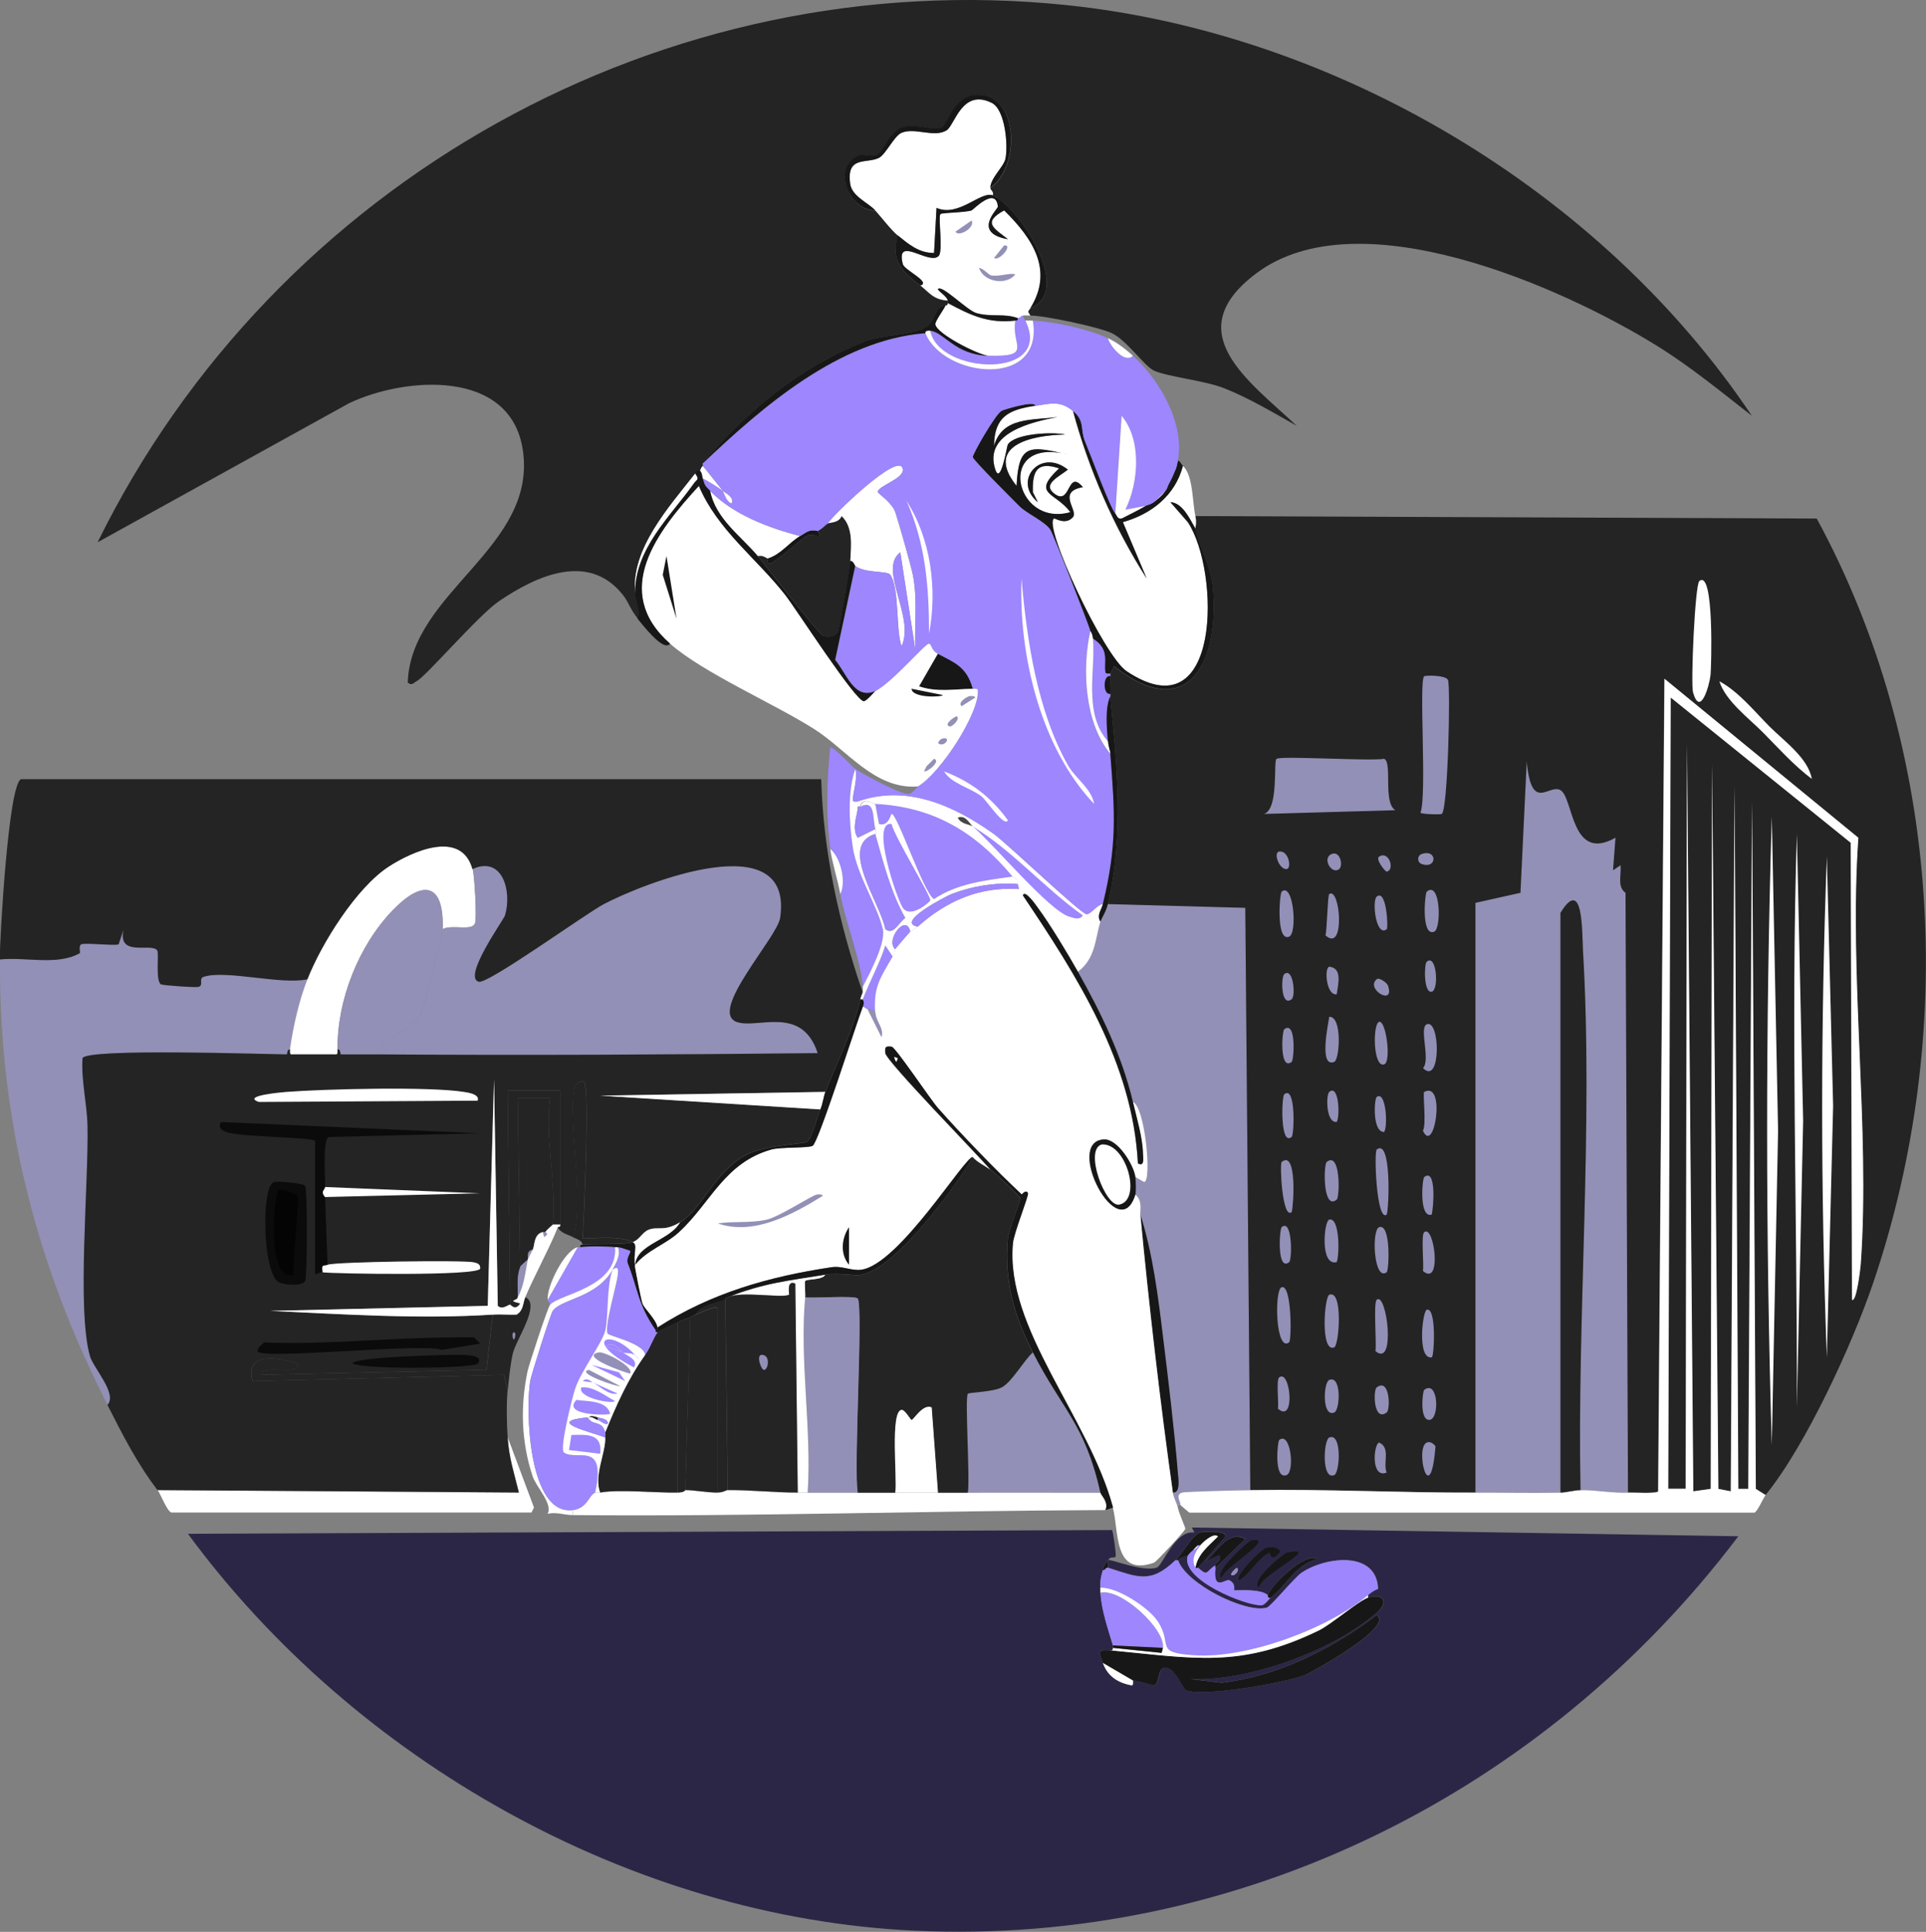 <?xml version="1.0" encoding="utf-8"?>
<svg xmlns="http://www.w3.org/2000/svg" fill="none" height="100%" overflow="visible" preserveAspectRatio="none" style="display: block;" viewBox="0 0 319 320" width="100%">
<rect x="0" y="0" width="319" height="320" fill="#808080" stroke="none"/>
<g clip-path="url(#clip0_0_280)" id="Layer_1">
<g id="Generative Object">
<path d="M170.663 52.288C170.165 51.456 170.195 51.789 170.663 51.048C177.984 48.237 168.595 34.042 164.444 32.379C164.655 31.714 164.036 31.533 164.036 31.14C169.048 27.829 168.927 14.89 161.349 15.797C157.923 16.205 156.926 20.831 155.96 21.193C154.39 21.783 151.719 20.332 149.334 21.193C147.16 21.979 146.284 25.305 145.198 25.758C144.624 26 142.858 25.517 142.299 25.758C137.695 27.724 140.579 34.949 144.986 34.889C146.013 36.007 147.658 38.184 148.715 39.031C147.417 43.188 149.56 45.108 152.443 47.33C153.862 48.418 154.572 49.703 157.002 49.824C157.032 49.93 157.002 50.126 157.002 50.232C156.957 50.791 156.594 50.625 156.594 50.64C154.587 50.837 155.13 53.285 153.077 54.374C151.024 55.462 145.892 55.523 143.552 56.445C132.442 60.813 124.05 67.782 116.427 76.776C116.351 76.852 116.487 77.109 116.427 77.185C115.944 77.759 116.049 77.986 116.019 78.016C115.763 78.333 116.155 77.185 115.189 78.424C110.902 83.927 104.487 90.956 105.241 98.332C105.392 99.738 106.268 101.174 105.649 102.474C104.321 100.872 104.215 99.859 103.158 98.529C97.513 91.424 88.939 95.309 82.659 99.572C79.248 101.885 70.478 112.134 68.984 112.844C68.576 113.041 68.199 113.676 67.534 113.056C68.017 98 89.075 90.699 86.584 74.479C84.516 61.01 66.991 62.416 57.798 66.8L16.167 89.822C45.526 30.082 109.996 -6.092 176.655 0.847C221.321 5.487 265.232 31.624 290.154 68.871C285.067 64.895 279.904 60.662 274.41 57.261C258.59 47.466 225.034 32.636 208.143 45.228C195.011 55.024 206.875 63.096 214.77 70.533C210.875 68.341 206.921 65.953 202.754 64.305C199.554 63.036 193.426 62.416 191.161 61.403C189.561 60.693 186.678 56.384 184.127 55.175C181.984 54.162 172.972 52.258 170.663 52.273V52.288Z" fill="#020202" fill-opacity="0.73" id="Vector"/>
<path d="M140.835 92.936C140.775 93.994 139.099 104.258 138.767 104.757C138.269 105.498 137.243 105.543 136.488 105.377C135.643 105.195 126.948 93.813 125.514 92.105C126.208 91.953 126.616 92.225 127.174 92.513C127.22 92.543 127.038 93.314 127.386 93.344C128.246 93.42 132.503 89.444 133.605 88.779C134.541 88.22 135.265 89.021 135.673 88.779C136.141 88.507 135.22 88.084 135.461 87.948C136.352 87.464 136.533 87.056 137.122 86.708C137.484 86.496 138.933 86.663 139.401 85.468C141.363 87.343 140.986 90.336 140.85 92.936H140.835Z" fill="#020202" fill-opacity="0.73" id="Vector_2"/>
<g id="Group">
<g id="Group_2">
<path d="M183.493 258.431C183.04 259.262 183.01 258.884 182.663 260.094C182.316 261.303 182.21 261.681 182.256 262.996C182.256 263.268 182.24 263.555 182.256 263.827C182.452 266.745 183.493 269.753 184.324 272.534C184.354 272.655 184.308 272.806 184.324 272.943C184.369 273.245 184.218 273.396 183.916 273.351C181.471 273.124 182.15 273.88 182.678 275.422C183.418 277.613 185.154 278.747 187.448 279.155C187.765 279.216 187.614 278.324 187.659 278.324C188.686 278.4 191.011 279.216 191.177 279.155C192.112 278.838 191.705 276.51 192.837 276.253C194.588 275.845 195.841 279.745 196.565 279.987C199.66 281.045 212.506 278.777 216.038 277.493C217.291 277.039 230.967 269.435 228.053 267.531C220.521 273.154 211.826 277.583 202.377 278.732L197.199 278.112C206.709 278.52 220.898 273.441 228.053 267.123C230.257 265.188 228.899 263.903 226.604 264.628V264.22C227.148 263.767 227.585 263.434 228.265 263.177C228.053 256.828 219.661 257.796 215.63 260.487C214.408 261.303 210.513 266.11 209.834 266.291C206.347 267.244 196.535 262.406 195.131 258.416C195.539 257.887 196.581 257.72 196.792 257.584C195.297 261.651 206.679 266.095 209.004 265.883C209.532 265.838 210.272 264.78 210.453 264.644C212.898 262.905 214.634 258.93 218.317 258.219C216.189 256.919 210.302 262.814 210.03 264.235C208.777 263.056 204.717 263.495 204.445 263.404C204.354 263.374 204.762 262.301 203.615 261.741C203.041 261.469 200.883 263.737 201.335 259.67L206.302 254.893C203.313 253.367 201.698 257.04 199.675 258.627L201.954 257.584C202.588 258.34 201.441 258.612 201.335 259.247C199.63 260.351 200.158 261.182 198.437 259.655L202.996 254.47C203.132 253.397 198.935 253.699 198.649 253.85C197.32 254.546 195.886 257.297 194.709 258.416C190.543 262.406 188.475 261.212 183.523 259.655C183.569 259.398 183.448 258.461 183.523 258.416C183.856 258.174 189.275 260.441 191.599 259.655C192.565 259.338 194.618 253.412 197.818 253.85L197.411 253.019L287.92 254.47C255.828 296.947 205.215 322.328 151.447 319.803C104.487 317.596 58.734 291.611 31.126 254.062L184.173 253.442C184.354 253.563 184.897 257.509 184.791 257.796C184.625 258.219 183.976 257.66 183.554 258.416L183.493 258.431Z" fill="#2C2646" id="Vector_3"/>
<g id="Group_3">
<path d="M197.999 259.685C197.999 259.685 198.347 259.625 198.407 259.685C200.128 261.212 199.615 260.366 201.305 259.277C201.275 259.413 201.32 259.549 201.305 259.685C200.852 263.752 203.011 261.484 203.585 261.756C204.732 262.301 204.324 263.389 204.415 263.419C204.687 263.51 208.747 263.071 210 264.251C209.94 264.553 210.106 264.719 210.407 264.659C210.226 264.795 209.487 265.853 208.958 265.898C206.634 266.11 195.237 261.666 196.747 257.599C196.792 257.569 197.094 257.116 197.577 256.768C197.849 256.571 198.422 256.435 198.407 255.936H198.815C197.924 257.055 197.23 258.325 197.984 259.67L197.999 259.685Z" fill="#9E86FF" id="Vector_4"/>
<path d="M198.407 259.685C198.407 259.685 198.03 259.746 197.999 259.685C198.362 257.403 200.218 256.057 201.728 254.5C200.958 253.805 199.162 255.528 198.83 255.952H198.422L197.592 256.783C197.109 257.131 196.807 257.584 196.762 257.614C196.565 257.75 195.509 257.917 195.101 258.446H194.694C195.871 257.327 197.29 254.576 198.633 253.881C198.92 253.729 203.117 253.427 202.981 254.5L198.422 259.685H198.407Z" fill="#171717" id="Vector_5"/>
<path d="M201.305 259.685C201.32 259.549 201.275 259.398 201.305 259.277C201.411 258.657 202.573 258.37 201.924 257.614L199.645 258.657C201.668 257.07 203.283 253.397 206.271 254.924L201.305 259.701V259.685Z" fill="#171717" id="Vector_6"/>
<path d="M213.109 257.191C219.434 255.936 208.355 261.046 208.551 262.996C206.86 261.938 212.717 257.267 213.109 257.191Z" fill="#171717" id="Vector_7"/>
<path d="M209.804 256.36C210.574 256.209 211.555 256.209 212.083 256.98C210.528 259.081 210.332 257.131 210.226 257.191C208.143 258.249 207.192 260.532 205.26 261.756C204.264 261.318 208.868 256.541 209.819 256.36H209.804Z" fill="#171717" id="Vector_8"/>
<path d="M207.313 255.12C211.585 254.546 202.468 259.791 202.347 261.348C200.822 260.638 206.785 255.196 207.313 255.12Z" fill="#171717" id="Vector_9"/>
<path d="M210.423 264.659C210.121 264.704 209.955 264.538 210.015 264.251C210.287 262.83 216.174 256.934 218.302 258.234C214.604 258.96 212.883 262.92 210.438 264.659H210.423Z" fill="#171717" id="Vector_10"/>
<path d="M187.644 278.339C187.644 278.339 187.765 279.231 187.433 279.17C185.139 278.762 183.418 277.629 182.663 275.437L187.629 278.339H187.644Z" fill="white" id="Vector_11"/>
<path d="M183.493 259.685C183.161 259.58 183.025 260.169 182.663 260.094C183.01 258.884 183.04 259.262 183.493 258.431C183.418 258.491 183.539 259.413 183.493 259.67V259.685Z" fill="#171717" id="Vector_12"/>
<path d="M204.822 259.685C205.441 259.882 204.671 261.137 203.992 260.925C203.539 260.774 204.747 259.655 204.822 259.685Z" fill="#9290B6" id="Vector_13"/>
</g>
</g>
<g id="Group_4">
<path d="M118.887 247.229C119.808 247.229 120.276 246.821 120.548 246.821C124.306 246.776 128.306 247.26 132.141 247.229C132.699 247.229 133.258 247.229 133.801 247.229C136.563 247.229 139.326 247.229 142.088 247.229C144.156 247.229 146.239 247.229 148.307 247.229C150.647 247.229 153.017 247.229 155.341 247.229C156.987 247.229 158.662 247.229 160.308 247.229C167.613 247.199 174.95 247.245 182.256 247.229C182.361 247.698 183.69 248.832 183.086 250.132C153.741 250.238 124.201 251.235 94.856 250.963V250.132C97.317 249.845 97.528 247.592 98.585 247.229C98.781 247.169 99.158 247.275 99.415 247.229C102.585 246.655 108.653 247.305 112.261 247.229C113.423 247.199 113.438 246.821 113.498 246.821C114.872 246.806 117.091 247.26 118.887 247.229Z" fill="white" id="Vector_14"/>
<g id="Group_5">
<path d="M207.102 246.821C205.562 246.852 196.248 247.033 195.705 247.229C194.603 247.638 195.494 248.62 195.494 249.3C195.494 249.331 195.011 249.24 195.086 249.709C194.981 249.134 194.377 248.076 194.256 247.214C195.554 247.35 195.131 244.765 195.086 244.1C194.497 236.875 193.486 228.546 192.596 221.29C191.78 214.563 190.905 207.624 188.867 201.17C188.807 200.489 189.275 198.872 188.037 197.844C188.158 197.466 188.112 195.471 188.037 194.942L189.486 195.773C190.829 195.879 189.697 183.302 187.629 182.501C185.848 174.897 182.331 167.687 178.512 160.93C181.455 158.723 181.365 155.503 182.24 152.631C182.376 152.177 183.191 150.968 183.478 149.728L206.256 150.348L207.087 246.791L207.102 246.821Z" fill="#9290B6" id="Vector_15"/>
<path d="M269.655 247.229C267.043 247.35 264.19 246.746 261.79 246.821C261.217 217.571 263.919 186.522 262.198 157.438C262.032 154.566 262.289 144.952 258.47 151.21V247.229C253.745 247.32 249.081 247.214 244.386 247.229V149.547L251.843 147.884L252.884 126.101C253.669 134.718 256.568 129.775 258.47 130.878C260.658 132.133 260.175 142.956 267.587 138.754L267.179 144.15L268.417 143.319C268.598 144.906 267.813 146.871 269.247 147.884L269.655 247.229Z" fill="#9290B6" id="Vector_16"/>
<g id="Group_6">
<path d="M292.433 247.653L290.773 246.61L290.154 132.753L289.535 246.61H287.874L287.255 130.258L286.637 247.018L284.569 246.61L283.527 126.525L283.316 246.61L280.418 247.018L279.376 123.199L279.165 246.595H276.266L276.674 115.52L306.501 139.585L306.713 215.288C307.468 215.757 308.132 209.786 308.162 209.272C309.717 186.839 306.154 161.534 307.754 138.754L275.648 112.421L274.606 247.018C274.304 247.441 270.47 247.184 269.64 247.229L269.232 147.884C267.798 146.871 268.583 144.921 268.402 143.319L267.164 144.15L267.572 138.754C260.16 142.956 260.643 132.133 258.454 130.878C256.537 129.775 253.639 134.733 252.869 126.101L251.828 147.884L244.371 149.547V247.229C231.993 247.275 219.389 246.61 207.087 246.821L206.256 150.378L183.478 149.759C186.15 138.452 185.003 126.842 183.886 115.323C183.886 115.187 183.886 115.051 183.886 114.915C183.795 113.963 184.007 112.95 183.886 112.013C183.871 111.877 183.901 111.726 183.886 111.605L184.505 110.365C196.958 120.206 201.985 109.322 200.868 97.305C200.551 93.888 198.588 90.502 197.969 87.554C197.954 87.449 198.226 86.587 197.969 85.484L300.901 85.892C321.687 124.151 324.208 171.481 310.215 212.613C306.788 222.68 299.075 239.49 292.403 247.668L292.433 247.653Z" fill="#020202" fill-opacity="0.73" id="Vector_17"/>
<g id="Group_7">
<path d="M292.433 247.653C291.995 248.197 291.105 250.374 290.576 250.555H196.973L195.524 249.316C195.524 248.635 194.618 247.653 195.735 247.245C196.264 247.048 205.592 246.852 207.132 246.836C219.434 246.625 232.038 247.29 244.416 247.245C249.111 247.229 253.775 247.335 258.5 247.245C259.571 247.229 260.538 246.867 261.821 246.836C264.236 246.776 267.074 247.365 269.685 247.245C270.515 247.199 274.364 247.456 274.651 247.033L275.693 112.436L307.8 138.769C306.2 161.549 309.777 186.854 308.207 209.287C308.177 209.801 307.513 215.772 306.758 215.304L306.547 139.6L276.719 115.535L276.312 246.61H279.21L279.421 123.214L280.463 247.033L283.361 246.625L283.572 126.54L284.614 246.625L286.682 247.033L287.301 130.274L287.92 246.625H289.58L290.199 132.768L290.818 246.625L292.478 247.668L292.433 247.653Z" fill="white" id="Vector_18"/>
<path d="M211.449 125.693C212.204 125.164 226.982 126.101 229.261 125.693C230.665 126.313 229.004 132.979 231.118 134.204L209.366 134.824C211.857 133.962 210.86 126.116 211.434 125.693H211.449Z" fill="#9290B6" id="Vector_19"/>
<path d="M293.459 135.247L294.501 187.308L293.459 239.369C292.433 204.722 292.418 169.909 293.459 135.262V135.247Z" fill="white" id="Vector_20"/>
<path d="M302.577 141.883L303.618 183.151L302.577 224.842C301.535 197.254 301.55 169.486 302.577 141.883Z" fill="white" id="Vector_21"/>
<path d="M297.611 138.149L298.652 185.645L297.611 233.141C297.686 201.487 296.599 169.773 297.611 138.149Z" fill="white" id="Vector_22"/>
<path d="M235.888 112.013C236.114 111.862 239.45 111.801 239.827 112.633C240.28 113.645 239.812 134.37 238.786 134.824C238.469 134.96 235.45 134.869 235.269 134.612C236.371 131.785 234.967 112.663 235.888 112.013Z" fill="#9290B6" id="Vector_23"/>
<path d="M281.459 96.246C283.965 94.221 283.436 110.728 283.316 111.801C283.104 113.661 281.61 118.815 280.417 114.704C280.01 113.298 280.734 96.821 281.459 96.246Z" fill="white" id="Vector_24"/>
<path d="M284.765 112.844C287.92 114.522 290.546 117.787 293.052 120.312C295.392 122.67 299.513 125.572 300.086 129.019C297.128 126.797 294.607 123.97 292.01 121.34C289.625 118.936 285.806 116.125 284.765 112.829V112.844Z" fill="white" id="Vector_25"/>
<path d="M228.023 190.407C230.484 188.502 230.076 199.991 229.684 201.185C227.978 202.515 227.555 190.77 228.023 190.407Z" fill="#9290B6" id="Vector_26"/>
<path d="M220.159 214.472C222.483 213.52 221.804 222.847 220.989 223.179C218.664 224.131 219.344 214.805 220.159 214.472Z" fill="#9290B6" id="Vector_27"/>
<path d="M212.279 213.217C213.97 212.688 213.94 222.015 213.517 222.348C211.268 224.101 211.026 213.61 212.279 213.217Z" fill="#9290B6" id="Vector_28"/>
<path d="M228.023 215.288C229.684 213.898 231.269 226.701 227.812 223.799C228.023 222.499 227.45 215.772 228.023 215.288Z" fill="#9290B6" id="Vector_29"/>
<path d="M212.279 147.688C214.242 146.055 214.921 154.581 213.517 155.155C211.298 156.062 211.947 147.96 212.279 147.688Z" fill="#9290B6" id="Vector_30"/>
<path d="M212.279 192.478C214.83 190.392 214.272 199.598 213.94 200.777C212.37 202.062 211.932 192.765 212.279 192.478Z" fill="#9290B6" id="Vector_31"/>
<path d="M236.31 169.667C238.559 168.745 238.695 179.931 235.691 176.923C236.974 175.577 234.997 170.211 236.31 169.667Z" fill="#9290B6" id="Vector_32"/>
<path d="M228.431 203.271C230.408 202.606 230.076 210.451 229.669 210.738C227.525 212.31 227.133 203.709 228.431 203.271Z" fill="#9290B6" id="Vector_33"/>
<path d="M220.159 168.427C222.348 168.291 221.895 175.517 220.989 175.895C218.423 176.938 219.978 169.667 220.159 168.427Z" fill="#9290B6" id="Vector_34"/>
<path d="M236.31 147.688C238.62 145.798 238.756 153.84 237.548 154.324C235.329 155.231 236.008 147.93 236.31 147.688Z" fill="#9290B6" id="Vector_35"/>
<path d="M220.159 202.016C221.94 201.608 221.864 207.942 221.397 209.06C218.574 209.801 219.298 202.213 220.159 202.016Z" fill="#9290B6" id="Vector_36"/>
<path d="M235.888 180.868C239.525 178.948 237.578 191.48 235.676 187.293C236.295 186.265 235.601 181.019 235.888 180.868Z" fill="#9290B6" id="Vector_37"/>
<path d="M236.31 216.951C237.956 216.437 237.548 224.751 237.14 224.827C234.68 225.295 235.601 217.163 236.31 216.951Z" fill="#9290B6" id="Vector_38"/>
<path d="M220.159 148.096C221.955 146.811 222.891 157.921 219.54 154.944C219.796 153.961 219.887 148.307 220.159 148.096Z" fill="#9290B6" id="Vector_39"/>
<path d="M219.736 192.478C222.061 190.573 221.925 198.267 221.397 198.706C219.072 200.61 219.208 192.916 219.736 192.478Z" fill="#9290B6" id="Vector_40"/>
<path d="M220.159 238.114C222.302 237.237 221.925 243.949 220.989 244.342C218.845 245.219 219.223 238.507 220.159 238.114Z" fill="#9290B6" id="Vector_41"/>
<path d="M228.431 169.259C229.563 168.957 230.484 175.895 229.261 176.303C227.404 176.923 227.329 169.546 228.431 169.259Z" fill="#9290B6" id="Vector_42"/>
<path d="M235.888 204.102C237.533 202.712 238.907 213.263 235.676 210.527C235.873 209.423 235.329 204.556 235.888 204.102Z" fill="#9290B6" id="Vector_43"/>
<path d="M212.702 181.276C214.649 179.629 214.362 187.973 213.94 188.321C211.992 189.968 212.279 181.624 212.702 181.276Z" fill="#9290B6" id="Vector_44"/>
<path d="M211.872 238.522C213.774 237.026 214.483 243.768 213.109 244.327C210.921 245.219 211.6 238.734 211.872 238.522Z" fill="#9290B6" id="Vector_45"/>
<path d="M220.159 228.576C222.212 227.729 221.97 233.564 220.989 233.972C218.936 234.819 219.178 228.984 220.159 228.576Z" fill="#9290B6" id="Vector_46"/>
<path d="M235.888 194.972C237.941 193.37 237.442 200.066 237.125 201.2C234.982 201.805 235.571 195.229 235.888 194.972Z" fill="#9290B6" id="Vector_47"/>
<path d="M235.888 230.223C238.258 228.44 238.484 235.167 236.718 235.197C235.057 235.227 235.631 230.405 235.888 230.223Z" fill="#9290B6" id="Vector_48"/>
<path d="M212.279 203.271C214.076 201.744 214.03 208.683 213.517 209.076C211.449 210.678 211.917 203.573 212.279 203.271Z" fill="#9290B6" id="Vector_49"/>
<path d="M211.872 228.152C213.713 226.716 214.634 235.937 211.66 233.337C211.826 232.385 211.343 228.561 211.872 228.152Z" fill="#9290B6" id="Vector_50"/>
<path d="M228.023 148.519C229.638 147.159 229.97 153.689 229.684 153.916C227.887 155.291 227.208 149.214 228.023 148.519Z" fill="#9290B6" id="Vector_51"/>
<path d="M212.702 170.498C214.74 168.926 214.317 175.593 213.94 175.895C211.902 177.467 212.325 170.801 212.702 170.498Z" fill="#9290B6" id="Vector_52"/>
<path d="M236.31 238.946C236.854 238.704 237.442 239.127 237.759 239.565C236.899 250.374 234.272 239.853 236.31 238.946Z" fill="#9290B6" id="Vector_53"/>
<path d="M228.023 229.815C230.227 228.152 230.303 233.504 229.684 233.957C227.48 235.62 227.404 230.269 228.023 229.815Z" fill="#9290B6" id="Vector_54"/>
<path d="M228.023 181.7C229.533 180.611 229.91 186.416 229.261 187.504C227.268 187.565 227.601 182.002 228.023 181.7Z" fill="#9290B6" id="Vector_55"/>
<path d="M228.431 238.946C230.393 239.853 229.004 242.332 229.669 243.919C227.012 244.992 227.495 239.157 228.431 238.946Z" fill="#9290B6" id="Vector_56"/>
<path d="M220.159 180.868C221.774 179.508 221.97 184.995 221.397 185.842C219.585 186.053 219.615 181.322 220.159 180.868Z" fill="#9290B6" id="Vector_57"/>
<path d="M236.31 159.297C237.956 157.906 238.363 163.983 237.141 164.27C235.782 164.588 235.857 159.675 236.31 159.297Z" fill="#9290B6" id="Vector_58"/>
<path d="M220.159 160.128C222.348 160.34 221.653 162.925 221.397 164.694C219.661 164.966 219.298 160.31 220.159 160.128Z" fill="#9290B6" id="Vector_59"/>
<path d="M212.702 161.368C214.196 160.113 214.634 164.981 213.94 165.51C212.128 166.916 212.158 161.822 212.702 161.368Z" fill="#9290B6" id="Vector_60"/>
<path d="M228.023 162.199C228.461 161.837 229.759 162.849 229.88 163.242C231.103 166.78 226.076 163.832 228.023 162.199Z" fill="#9290B6" id="Vector_61"/>
<path d="M220.566 141.46C221.985 140.885 222.498 143.395 221.804 143.954C220.581 144.952 218.891 142.14 220.566 141.46Z" fill="#9290B6" id="Vector_62"/>
<path d="M211.872 141.052C213.472 140.84 213.97 143.878 213.109 143.954C211.857 144.06 210.845 141.188 211.872 141.052Z" fill="#9290B6" id="Vector_63"/>
<path d="M235.48 141.46C238.076 140.568 238.076 144.014 235.48 143.122C234.695 142.85 234.695 141.732 235.48 141.46Z" fill="#9290B6" id="Vector_64"/>
<path d="M228.431 141.883C230.106 140.855 231.057 144.15 229.669 144.377C229.457 144.407 227.736 142.306 228.431 141.883Z" fill="#9290B6" id="Vector_65"/>
</g>
</g>
<path d="M261.775 246.821C260.492 246.852 259.526 247.214 258.454 247.229V151.21C262.273 144.952 262.017 154.551 262.183 157.438C263.904 186.537 261.202 217.571 261.775 246.821Z" fill="#020202" fill-opacity="0.73" id="Vector_66"/>
</g>
<path d="M182.256 247.229C174.95 247.245 167.613 247.199 160.308 247.229C160.7 245.098 159.794 231.569 160.308 230.843C160.474 230.616 164.413 230.556 165.893 229.8C167.598 228.939 169.591 225.311 171.07 223.995C175.901 233.504 179.704 235.786 182.256 247.229Z" fill="#9290B6" id="Vector_67"/>
<g id="Group_8">
<path d="M50.945 162.199C49.541 165.782 48.605 169.984 48.047 173.809C47.413 173.809 47.745 174.64 47.428 174.64C43.866 174.61 14.4 173.597 13.676 175.26C13.45 178.994 14.416 182.773 14.506 186.461C14.717 195.954 12.725 216.876 14.914 224.615C15.472 226.58 19.518 230.889 17.812 232.703C5.917 209.348 -0.181 185.328 -1.01608e-09 158.889C4.332 158.451 9.555 159.947 13.253 157.846C13.389 157.77 13.012 156.682 13.465 156.395C13.978 156.062 18.582 156.637 19.684 156.395L20.514 153.901C19.412 158.647 25.254 156.002 26.099 157.423C26.386 157.921 25.782 162.547 26.718 163.016C27.065 163.197 32.454 163.575 32.937 163.424C33.828 163.137 32.877 162.048 33.767 161.761C37.45 160.567 46.628 163.137 50.96 162.169L50.945 162.199Z" fill="#9290B6" id="Vector_68"/>
<path d="M78.282 143.954C78.599 145.103 78.976 151.92 78.69 152.873C78.252 154.354 74.976 153.054 73.301 153.916C73.557 145.995 69.844 145.783 65.014 150.802C59.338 156.712 55.821 165.722 55.896 173.824C55.851 173.824 56.032 174.655 55.685 174.655C53.194 174.64 50.719 174.655 48.228 174.655C47.896 174.655 48.062 173.824 48.017 173.824C48.575 170 49.511 165.797 50.915 162.215C53.224 156.319 59.006 147.038 64.38 143.546C68.199 141.067 76.38 137.318 78.252 143.954H78.282Z" fill="white" id="Vector_69"/>
<path d="M73.316 153.901C73.286 154.928 70.085 167.384 69.587 168.216C68.214 170.544 63.549 171.723 62.553 174.64C60.561 174.64 58.553 174.655 56.545 174.64C56.228 174.64 56.545 173.809 55.926 173.809C55.836 165.706 59.368 156.697 65.044 150.787C69.874 145.768 73.588 145.979 73.331 153.901H73.316Z" fill="#9290B6" id="Vector_70"/>
<g id="Group_9">
<path d="M62.553 174.64C63.549 171.708 68.214 170.529 69.587 168.216C70.085 167.384 73.286 154.928 73.316 153.901C74.976 153.054 78.267 154.339 78.705 152.857C78.992 151.905 78.614 145.088 78.297 143.939C83.293 141.671 84.863 147.657 83.686 151.618C83.46 152.359 76.606 161.867 79.339 162.608C80.878 163.031 97.06 151.331 100.049 149.743C106.645 146.267 131.567 136.411 129.257 152.026C128.774 155.291 117.393 167.46 122.012 169.244C125.348 170.529 132.835 166.341 135.477 174.429C111.189 174.686 86.871 174.807 62.583 174.64H62.553Z" fill="#9290B6" id="Vector_71"/>
<path d="M76.003 155.987C77.814 155.503 79.007 165.344 76.41 165.948C72.893 166.765 75.399 156.153 76.003 155.987Z" fill="#9290B6" id="Vector_72"/>
</g>
<g id="Group_10">
<path d="M26.099 246.821L85.95 247.229C85.075 243.707 84.32 241.531 84.094 238.099L88.441 249.709L88.033 250.54H28.378C27.639 250.283 26.597 247.456 26.099 246.806V246.821Z" fill="white" id="Vector_73"/>
<path d="M92.788 202.848H91.55C92.29 197.315 90.147 187.928 91.143 181.896H85.754L86.162 209.892C85.513 211.706 85.829 213.096 85.754 214.865C85.724 215.515 83.852 215.334 86.162 215.908C85.362 217.208 84.592 216.105 84.501 216.12L84.094 180.657H92.788V202.848Z" fill="#020202" fill-opacity="0.73" id="Vector_74"/>
<path d="M164.021 193.732C164.67 194.186 168.942 198.161 168.987 198.509C169.032 198.857 167.025 203.936 166.919 205.145C166.3 212.22 167.9 217.798 171.055 224.026C169.576 225.341 167.583 228.969 165.878 229.83C164.383 230.586 160.443 230.632 160.292 230.873C159.779 231.599 160.685 245.128 160.292 247.26C158.647 247.26 156.972 247.26 155.326 247.26L154.285 233.156C152.851 232.491 151.281 235.257 150.964 235.227C150.753 235.212 149.877 233.519 149.303 233.564C147.371 233.715 148.639 245.113 148.262 247.26C146.194 247.26 144.111 247.26 142.043 247.26C141.333 243.345 142.979 216.422 142.043 215.107C141.65 214.563 134.601 215.092 133.348 214.895C133.409 214.291 133.212 212.401 133.348 212.205C133.605 211.827 136.231 212.084 136.669 211.162C139.084 210.769 141.273 211.403 142.677 211.162C148.277 210.194 158.209 196.756 161.108 191.661C161.938 192.568 163.07 193.067 164.006 193.732H164.021Z" fill="#020202" fill-opacity="0.73" id="Vector_75"/>
<path d="M142.073 247.229C139.311 247.229 136.548 247.229 133.786 247.229C134.48 236.693 132.397 225.295 133.378 214.88C134.646 215.077 141.696 214.548 142.073 215.092C143.009 216.407 141.364 243.329 142.073 247.245V247.229Z" fill="#9290B6" id="Vector_76"/>
<path d="M112.245 247.229C108.653 247.305 102.57 246.655 99.4 247.229C98.283 244.508 100.351 240.593 100.23 238.099C100.23 237.827 100.29 237.479 100.23 237.268C102.056 232.748 104.004 228.394 106.857 224.404C107.793 223.104 108.245 221.456 108.925 220.67C109.045 220.534 111.702 219.309 112.245 219.007V247.214V247.229Z" fill="#020202" fill-opacity="0.73" id="Vector_77"/>
<path d="M118.887 247.229C117.091 247.245 114.872 246.791 113.498 246.821L114.329 218.206C114.329 218.206 114.54 217.994 115.159 217.798C115.868 217.556 118.54 216.15 118.887 216.755V247.245V247.229Z" fill="#020202" fill-opacity="0.73" id="Vector_78"/>
<path d="M155.326 247.229C152.987 247.229 150.617 247.229 148.292 247.229C148.654 245.098 147.386 233.7 149.334 233.534C149.907 233.489 150.783 235.167 150.994 235.197C151.296 235.227 152.881 232.446 154.315 233.126L155.356 247.229H155.326Z" fill="white" id="Vector_79"/>
<path d="M136.684 211.146C136.261 212.069 133.635 211.812 133.363 212.19C133.227 212.386 133.424 214.276 133.363 214.88C132.397 225.311 134.465 236.708 133.771 247.229C133.227 247.229 132.669 247.229 132.11 247.229L131.703 212.598C130.163 211.933 130.782 214.412 130.661 214.457C129.408 215.047 122.721 213.792 120.517 214.865C126.495 212.507 130.51 212.129 136.669 211.131L136.684 211.146Z" fill="white" id="Vector_80"/>
<path d="M120.125 215.288L120.533 246.806C120.261 246.806 119.808 247.214 118.872 247.214V216.724C118.525 216.12 115.853 217.526 115.144 217.767C116.215 216.135 118.6 215.923 120.11 215.273L120.125 215.288Z" fill="#020202" fill-opacity="0.73" id="Vector_81"/>
<path d="M114.329 218.206L113.498 246.821C113.498 246.821 113.423 247.214 112.261 247.229V219.022C112.955 218.629 113.619 218.478 114.329 218.191V218.206Z" fill="#020202" fill-opacity="0.73" id="Vector_82"/>
<path d="M91.535 202.848C91.535 202.938 90.705 203.528 90.297 204.087H89.89C88.335 204.465 88.562 206.415 88.23 206.989C87.158 207.262 87.535 207.987 87.399 208.652C87.369 208.728 86.297 209.499 86.162 209.892L85.754 181.896H91.143C90.147 187.928 92.305 197.315 91.55 202.848H91.535Z" fill="#020202" fill-opacity="0.73" id="Vector_83"/>
<path d="M85.739 214.88C85.814 213.097 85.513 211.706 86.146 209.907C86.282 209.514 87.354 208.743 87.384 208.667C86.962 210.738 86.78 213.006 85.724 214.895L85.739 214.88Z" fill="#9290B6" id="Vector_84"/>
<path d="M87.399 208.652C87.535 208.002 87.158 207.262 88.23 206.989C88.064 207.277 87.55 208.32 87.399 208.652Z" fill="#9290B6" id="Vector_85"/>
<path d="M89.89 204.102H90.297C90.297 204.102 91.052 204.42 90.086 204.934L89.875 204.102H89.89Z" fill="#9290B6" id="Vector_86"/>
<g id="Group_11">
<path d="M84.094 230.223L83.475 227.729L41.843 228.772C40.484 223.799 46.205 224.887 49.3 225.87C49.889 228.077 43.111 225.734 43.292 227.729L80.576 226.898L81.618 217.767C82.916 217.677 84.245 217.828 85.558 217.767C86.72 217.087 86.584 215.878 87.007 214.865C89.633 216.044 85.482 221.849 84.939 224.192C84.516 226.006 84.305 228.334 84.109 230.208L84.094 230.223Z" fill="#020202" fill-opacity="0.73" id="Vector_87"/>
<path d="M85.12 220.685C85.316 220.685 85.407 221.048 85.331 221.305C85.09 222.847 84.592 220.715 85.12 220.685Z" fill="#9290B6" id="Vector_88"/>
</g>
<g id="Group_12">
<path d="M142.903 164.27C142.888 164.497 142.616 164.951 142.496 165.51C141.53 170 138.45 176.409 136.699 180.853L99.415 181.473L135.869 183.755C135.371 184.935 134.45 188.668 133.59 189.152C133.137 189.409 126.48 189.772 123.642 191.223C118.57 193.838 116.306 200.202 112.668 202.424C109.996 204.057 109.045 203.089 107.491 203.664C106.374 204.072 105.981 205.296 104.804 205.735C102.66 204.646 98.856 205.13 96.517 205.115C96.698 202.122 97.709 180.022 96.728 179.19C96.411 178.918 95.46 179.402 95.279 179.81C93.86 183.105 96.924 200.202 94.871 204.903C94.086 204.495 92.773 204.238 92.381 203.241C92.381 203.21 92.864 203.301 92.788 202.832V180.642H84.094L84.501 216.105C84.094 216.135 83.188 217.027 82.433 216.316L81.814 178.782L80.773 216.316L44.741 217.148C56.862 217.707 69.497 218.554 81.603 217.767L80.561 226.898L43.277 227.729C43.096 225.719 49.873 228.077 49.285 225.87C46.19 224.887 40.469 223.814 41.828 228.772L83.46 227.729L84.078 230.223C83.867 232.34 83.927 235.937 84.078 238.099C84.32 241.531 85.075 243.692 85.935 247.229L26.084 246.821C22.703 242.407 20.303 237.646 17.797 232.718C19.503 230.904 15.457 226.596 14.899 224.63C12.695 216.891 14.702 195.97 14.491 186.476C14.416 182.788 13.434 179.009 13.661 175.275C14.4 173.612 43.851 174.625 47.413 174.655C47.73 174.655 47.413 173.824 48.032 173.824C48.077 173.824 47.896 174.655 48.243 174.655C50.734 174.655 53.209 174.64 55.7 174.655C56.032 174.655 55.866 173.824 55.911 173.824C56.545 173.824 56.213 174.655 56.53 174.655C58.538 174.671 60.545 174.655 62.538 174.655C86.826 174.822 111.144 174.701 135.431 174.444C132.79 166.356 125.318 170.544 121.967 169.259C117.348 167.49 128.729 155.306 129.212 152.041C131.522 136.426 106.615 146.282 100.004 149.759C97.015 151.331 80.833 163.031 79.293 162.623C76.561 161.882 83.414 152.374 83.641 151.633C84.818 147.673 83.263 141.686 78.252 143.954C76.38 137.303 68.199 141.067 64.38 143.546C59.021 147.023 53.224 156.304 50.915 162.215C46.583 163.167 37.405 160.612 33.722 161.806C32.831 162.094 33.782 163.182 32.892 163.469C32.424 163.62 27.035 163.227 26.673 163.061C25.722 162.577 26.341 157.952 26.054 157.468C25.208 156.047 19.367 158.692 20.469 153.946L19.638 156.44C18.552 156.682 13.948 156.108 13.419 156.44C12.966 156.727 13.344 157.816 13.208 157.891C9.51 159.992 4.287 158.481 -0.045 158.934C-0.015 155.261 1.374 130.077 3.472 129.064H136.02C136.337 141.052 138.979 153.009 142.858 164.316L142.903 164.27Z" fill="#020202" fill-opacity="0.73" id="Vector_89"/>
<g id="Group_13">
<path d="M84.501 216.12C84.592 216.12 85.346 217.208 86.162 215.908C83.852 215.334 85.724 215.515 85.754 214.865C86.811 212.991 86.992 210.708 87.414 208.637C87.565 208.305 88.079 207.262 88.245 206.974C88.577 206.4 88.35 204.45 89.905 204.072L90.116 204.903C91.082 204.389 90.297 204.102 90.328 204.072C90.75 203.498 91.566 202.908 91.566 202.832H92.803C92.879 203.316 92.396 203.225 92.396 203.241C91.49 205.765 88.411 211.524 87.007 214.85C86.584 215.863 86.72 217.072 85.558 217.752C84.26 217.813 82.916 217.662 81.618 217.752C69.512 218.538 56.862 217.692 44.756 217.133L80.788 216.301L81.829 178.767L82.448 216.301C83.203 217.027 84.109 216.12 84.516 216.09L84.501 216.12Z" fill="white" id="Vector_90"/>
<path d="M104.804 205.75C103.581 206.203 98.554 205.992 96.517 206.158C96.32 205.402 95.475 205.221 94.856 204.919C96.909 200.217 93.845 183.121 95.264 179.825C95.445 179.417 96.396 178.933 96.713 179.205C97.709 180.037 96.683 202.137 96.501 205.13C98.841 205.16 102.645 204.662 104.789 205.75H104.804Z" fill="#020202" fill-opacity="0.73" id="Vector_91"/>
<path d="M53.843 196.635C53.828 197.134 52.998 197.33 53.843 198.297L54.251 209.499C53.572 209.816 53.224 209.242 53.421 210.738C52.787 210.663 52.349 211.298 52.183 210.95V188.971C51.76 188.366 39.941 188.366 37.481 187.519C36.862 187.308 35.971 186.733 36.65 185.857L79.52 187.716L54.462 188.336C53.376 188.819 53.904 195.214 53.843 196.635Z" fill="#020202" fill-opacity="0.73" id="Vector_92"/>
<path d="M47.428 180.868C53.647 180.385 71.157 179.946 76.833 180.868C77.437 180.959 79.52 181.231 79.112 182.319L42.869 182.531C39.941 181.503 46.658 180.929 47.428 180.868Z" fill="white" id="Vector_93"/>
<path d="M75.188 221.516C76.29 221.516 77.391 221.516 78.508 221.516L79.55 222.559L73.135 223.602C70.75 222.363 42.839 225.326 42.688 223.814C42.628 223.104 43.383 222.816 43.73 222.363C54.221 222.786 64.742 221.547 75.203 221.531L75.188 221.516Z" fill="#020202" fill-opacity="0.73" id="Vector_94"/>
<path d="M135.869 183.771L99.415 181.488L136.699 180.868C136.397 181.624 136.307 182.743 135.869 183.771Z" fill="white" id="Vector_95"/>
<path d="M53.436 210.738C53.224 209.242 53.587 209.801 54.266 209.499C55.368 209 76.893 208.698 78.493 209.091C79.097 209.242 79.58 209.378 79.535 210.134C79.203 211.403 55.534 210.995 53.436 210.753V210.738Z" fill="white" id="Vector_96"/>
<path d="M53.843 198.282C52.998 197.315 53.828 197.118 53.843 196.62L79.52 197.663L53.843 198.282Z" fill="white" id="Vector_97"/>
<path d="M76.003 224.419C76.561 224.419 80.38 224.343 79.112 225.87C78.448 226.671 60.681 226.898 58.402 225.87C58.402 224.766 74.146 224.388 76.003 224.419Z" fill="#020202" fill-opacity="0.73" id="Vector_98"/>
<g id="Group_14">
<path d="M45.36 195.803C45.979 195.577 50.296 196.03 50.538 196.423C50.945 197.103 50.9 211.479 50.538 212.19C50.07 213.081 47.202 212.885 46.19 212.401C43.549 211.131 43.171 196.62 45.36 195.803Z" fill="#020202" fill-opacity="0.73" id="Vector_99"/>
<path d="M46.19 197.043C46.341 196.982 49.149 197.632 49.3 198.086C49.617 199.053 48.349 209.121 48.681 211.146C43.926 212.567 45.436 197.315 46.19 197.043Z" fill="#020202" fill-opacity="0.73" id="Vector_100"/>
</g>
</g>
</g>
<g id="Group_15">
<path d="M132.141 247.229C128.306 247.245 124.306 246.776 120.548 246.821L120.14 215.304C120.14 215.304 119.989 215.107 120.548 214.895C122.767 213.822 129.439 215.077 130.691 214.487C130.812 214.427 130.193 211.963 131.733 212.628L132.141 247.26V247.229Z" fill="#020202" fill-opacity="0.73" id="Vector_101"/>
<path d="M126.133 224.419C127.657 224.358 127.28 226.898 126.54 226.913C126.057 226.913 125.212 224.464 126.133 224.419Z" fill="#9290B6" id="Vector_102"/>
</g>
</g>
</g>
</g>
</g>
<g id="Group_16">
<path d="M177.697 68.039C180.354 77.835 184.474 87.313 189.909 95.823L185.969 86.496C190.724 85.166 194.648 82.052 195.916 77.169C197.637 78.696 197.486 83.246 197.984 85.468C198.241 86.572 197.969 87.433 197.984 87.539C197.109 86.073 195.886 83.292 193.848 83.186L196.747 86.511C202.105 94.614 202.332 121.702 186.603 111.197C182.784 108.642 172.64 86.874 174.587 85.892C174.723 85.816 176.489 87.056 177.697 85.68C178.678 84.561 174.935 81.478 179.357 80.707C176.701 77.547 177.425 83.987 174.587 81.75C172.64 80.208 175.297 79.044 176.867 77.804C172.308 74.131 167.644 79.679 171.9 83.201L171.07 81.538C170.965 78.076 171.719 76.368 175.418 77.593C170.738 81.992 174.829 81.493 177.274 84.849C167.9 87.479 164.821 72.166 176.867 75.31C170.436 73.783 168.715 73.557 168.368 80.495C163.04 73.814 170.708 72.105 176.444 71.984C174.18 71.501 168.097 71.833 166.919 73.647C166.768 73.874 165.742 80.51 164.851 77.789C162.813 71.652 171.085 69.853 175.206 69.082C171.116 69.672 166.044 68.976 164.64 73.859C164.685 69.007 167.1 67.858 171.478 67.223C173.938 66.86 175.508 66.27 177.697 68.054V68.039Z" fill="white" id="Vector_103"/>
<path d="M141.665 127.356C140.352 130.924 140.639 136.547 141.258 140.417C141.997 145.057 145.379 150.106 146.224 153.901C146.737 156.168 144.156 161.035 142.903 163.439C142.662 159.252 139.99 152.57 139.175 148.096C140.186 146.146 139.295 142.064 137.514 140.628C136.82 135.171 136.911 129.321 137.514 123.834C137.861 123.471 141.273 127.099 141.65 127.356H141.665Z" fill="#9E86FF" id="Vector_104"/>
<path d="M101.89 206.581C102.358 213.263 92.713 214.336 91.128 216.12C91.143 215.757 90.766 215.712 90.72 215.288L95.686 206.581C95.807 206.551 95.973 206.612 96.094 206.581C97.181 206.385 100.728 206.43 101.89 206.581Z" fill="#9E86FF" id="Vector_105"/>
<path d="M101.483 210.315C98.751 215.031 92.984 215.122 91.535 217.163C91.188 217.662 87.973 227.744 87.807 228.772C87.037 233.504 87.475 251.009 94.841 250.132V250.963C93.422 250.963 92.184 250.404 90.705 250.752C91.596 249.089 88.818 246.353 88.214 244.524C86.343 238.87 86.146 232.944 87.384 227.109C87.596 226.112 90.72 216.543 91.113 216.12C92.698 214.336 102.343 213.263 101.875 206.581C102.011 206.596 102.162 206.551 102.283 206.581C102.977 207.503 102.041 209.302 101.453 210.315H101.483Z" fill="white" id="Vector_106"/>
<path d="M184.731 85.045C184.973 85.332 185.093 86.043 185.773 85.876C187.116 85.196 188.384 84.561 189.712 83.806C190.165 83.549 190.573 83.639 191.373 82.974C192.067 82.385 192.475 82.067 193.033 81.311C193.441 80.767 193.365 80.616 193.441 80.48L194.271 78.817C194.709 77.668 194.799 77.895 195.101 76.323C195.539 76.383 195.464 76.731 195.931 77.154C194.664 82.052 190.739 85.151 185.984 86.481L189.924 95.808C184.49 87.282 180.354 77.804 177.712 68.024C179.795 69.732 178.874 71.093 179.78 73.209C180.686 75.325 183.856 83.987 184.746 85.03L184.731 85.045Z" fill="#171717" id="Vector_107"/>
<path d="M169.832 53.104C174.618 62.93 155.387 62.083 154.088 54.767C156.368 55.009 158.179 58.742 163.613 58.909C171.251 59.151 167.417 57.201 168.172 53.104C168.172 53.074 168.655 53.164 168.58 52.696C168.942 52.696 169.002 52.348 169.41 52.288C169.47 52.605 169.681 52.832 169.817 53.119L169.832 53.104Z" fill="#9E86FF" id="Vector_108"/>
<path d="M104.804 205.75C105.755 206.234 104.819 207.443 105.211 209.892C105.362 210.844 106.208 215.198 106.449 215.908C106.751 216.785 108.653 218.433 108.94 219.854C109 220.156 108.819 220.322 108.532 220.262C105.619 215.984 105.724 213.731 103.973 209.272C103.641 208.41 104.517 207.503 104.381 207.201C103.702 206.959 103.023 206.717 102.313 206.581C102.177 206.551 102.041 206.596 101.905 206.581C100.743 206.43 97.196 206.385 96.109 206.581C96.064 206.234 96.2 206.188 96.517 206.173C98.554 206.007 103.581 206.219 104.804 205.765V205.75Z" fill="#171717" id="Vector_109"/>
<path d="M95.686 206.581L90.72 215.288C90.479 213.217 93.437 207.156 95.686 206.581Z" fill="white" id="Vector_110"/>
<path d="M139.175 148.096C138.737 145.647 137.801 142.835 137.514 140.628C139.28 142.064 140.186 146.146 139.175 148.096Z" fill="white" id="Vector_111"/>
<path d="M171.478 67.208C167.115 67.843 164.685 68.991 164.64 73.844C166.044 68.961 171.1 69.657 175.206 69.067C171.085 69.853 162.813 71.652 164.851 77.774C165.757 80.48 166.768 73.859 166.919 73.632C168.097 71.818 174.18 71.501 176.444 71.969C170.708 72.09 163.04 73.799 168.368 80.48C168.715 73.541 170.421 73.768 176.867 75.295C164.821 72.151 167.915 87.464 177.274 84.834C174.829 81.463 170.723 81.977 175.418 77.578C171.719 76.338 170.965 78.061 171.07 81.523L171.9 83.186C167.644 79.679 172.308 74.131 176.867 77.789C175.297 79.029 172.64 80.193 174.587 81.735C177.41 83.972 176.701 77.532 179.357 80.692C174.935 81.463 178.693 84.546 177.697 85.665C176.489 87.04 174.723 85.801 174.587 85.876C172.64 86.859 182.769 108.627 186.603 111.181C202.347 121.687 202.105 94.599 196.747 86.496L193.848 83.171C195.901 83.276 197.109 86.073 197.984 87.524C198.603 90.472 200.566 93.858 200.883 97.274C202 109.292 196.988 120.176 184.52 110.335L183.901 111.574C183.901 111.574 183.146 111.726 183.071 111.363C182.723 109.609 183.871 107.599 181.003 105.77C180.912 104.848 180.595 104.591 180.595 104.53C180.399 103.608 174.467 88.477 173.968 87.736C173.033 86.33 170.029 85.06 168.791 83.79C167.81 82.778 161.213 76.247 161.123 75.703C161.062 75.25 164.851 68.629 165.893 68.024C166.149 67.873 171.463 66.21 171.478 67.193V67.208Z" fill="#171717" id="Vector_112"/>
<path d="M183.916 111.605C183.931 111.741 183.901 111.877 183.916 112.013C182.648 111.68 182.648 115.248 183.916 114.915C183.916 115.051 183.916 115.187 183.916 115.323C182.995 117.152 183.357 120.75 183.508 122.791C179.357 118.135 181.531 110.698 181.018 105.785C183.901 107.629 182.754 109.64 183.086 111.378C183.161 111.726 183.901 111.544 183.916 111.59V111.605Z" fill="#9E86FF" id="Vector_113"/>
<path d="M183.916 112.013C184.037 112.95 183.825 113.978 183.916 114.915C182.648 115.248 182.648 111.68 183.916 112.013Z" fill="#171717" id="Vector_114"/>
<path d="M195.086 258.431C196.49 262.421 206.302 267.259 209.789 266.306C210.468 266.125 214.362 261.318 215.585 260.502C219.615 257.811 228.008 256.859 228.219 263.192C227.555 263.449 227.102 263.767 226.559 264.235C219.887 269.844 206.453 274.787 197.773 274.197C191.056 273.744 194.331 272.58 191.765 268.604C190.301 266.337 185.063 262.86 182.24 263.011C182.21 261.696 182.316 261.303 182.648 260.109C183.01 260.184 183.146 259.595 183.478 259.701C188.429 261.242 190.497 262.452 194.664 258.461H195.071L195.086 258.431Z" fill="#9E86FF" id="Vector_115"/>
<path d="M187.644 278.339L182.678 275.437C182.15 273.88 181.486 273.139 183.916 273.366C197.713 274.666 205.426 276.434 218.498 270.04C220.461 269.088 225.08 265.127 226.574 264.644C228.868 263.903 230.227 265.188 228.023 267.138C220.868 273.456 206.679 278.551 197.169 278.127L202.347 278.747C211.811 277.598 220.491 273.184 228.023 267.546C230.952 269.435 217.261 277.039 216.008 277.508C212.491 278.793 199.63 281.06 196.535 280.002C195.811 279.76 194.558 275.86 192.807 276.268C191.675 276.525 192.082 278.853 191.146 279.17C190.98 279.231 188.656 278.415 187.629 278.339H187.644Z" fill="#171717" id="Vector_116"/>
<path d="M192.611 272.958L184.324 272.549C183.493 269.768 182.437 266.76 182.256 263.842C185.637 262.996 193.079 269.904 192.611 272.973V272.958Z" fill="#9E86FF" id="Vector_117"/>
<path d="M226.574 264.235V264.644C225.08 265.127 220.461 269.073 218.498 270.04C205.426 276.419 197.713 274.666 183.916 273.366C184.218 273.411 184.384 273.26 184.324 272.958L192.399 273.789L192.611 272.958C193.079 269.904 185.637 262.981 182.256 263.827C182.24 263.555 182.256 263.268 182.256 262.996C185.093 262.86 190.316 266.337 191.78 268.589C194.347 272.565 191.071 273.729 197.788 274.182C206.468 274.772 219.902 269.844 226.574 264.22V264.235Z" fill="white" id="Vector_118"/>
<path d="M192.611 272.958L192.399 273.789L184.324 272.958C184.308 272.822 184.354 272.67 184.324 272.549L192.611 272.958Z" fill="#171717" id="Vector_119"/>
<path d="M164.021 31.125C164.021 31.533 164.64 31.714 164.428 32.364C162.466 31.578 158.738 36.068 155.115 34.435L154.707 41.903C152.202 41.903 150.526 40.467 148.7 39C147.643 38.154 145.998 35.977 144.971 34.858C143.794 33.559 141.137 32.546 140.835 30.505C140.126 25.713 143.613 27.195 145.605 26.151C146.722 25.562 148.111 22.523 149.334 22.009C151.553 21.072 154.722 22.871 156.79 21.601C158.164 20.74 159.326 14.633 164.247 17.036C166.557 18.155 167.01 24.292 166.527 26.363C166.225 27.663 164.036 29.538 164.036 31.14L164.021 31.125Z" fill="white" id="Vector_120"/>
<path d="M168.172 53.104C167.417 57.216 171.266 59.151 163.613 58.909C161.802 58.667 155.145 55.281 154.919 53.724C154.843 53.195 156.428 51.124 156.579 50.61C156.579 50.58 156.941 50.746 156.987 50.202C160.791 52.227 163.659 53.618 168.172 53.104Z" fill="white" id="Vector_121"/>
<path d="M164.021 31.125C164.021 29.538 166.21 27.648 166.512 26.348C166.995 24.277 166.542 18.14 164.232 17.021C159.311 14.618 158.149 20.725 156.775 21.586C154.707 22.871 151.553 21.057 149.318 21.994C148.096 22.508 146.707 25.562 145.59 26.136C143.613 27.179 140.111 25.698 140.82 30.49C141.122 32.531 143.779 33.559 144.956 34.843C140.548 34.904 137.65 27.693 142.269 25.713C142.828 25.471 144.594 25.955 145.167 25.713C146.254 25.26 147.13 21.934 149.303 21.148C151.688 20.286 154.36 21.737 155.93 21.148C156.881 20.785 157.877 16.16 161.319 15.751C168.897 14.844 169.017 27.799 164.006 31.095L164.021 31.125Z" fill="#171717" id="Vector_122"/>
<path d="M105.211 98.317C104.441 90.941 110.857 83.911 115.159 78.409C115.929 79.497 115.491 79.316 114.947 80.072C110.978 85.665 105.181 90.865 105.211 98.317Z" fill="white" id="Vector_123"/>
<path d="M112.668 202.439C110.962 205.523 105.513 206.022 105.211 209.484V209.892C104.819 207.443 105.74 206.234 104.804 205.75C105.996 205.312 106.374 204.087 107.491 203.679C109.045 203.105 109.996 204.072 112.668 202.439Z" fill="white" id="Vector_124"/>
<path d="M167.749 145.193C163.221 145.828 158.632 146.312 154.707 148.927C152.941 147.854 148.549 134.551 147.673 134.824C147.522 134.869 147.22 136.955 145.605 136.486L144.986 133.161C154.632 133.644 161.56 137.726 167.764 145.193H167.749Z" fill="#9E86FF" id="Vector_125"/>
<path d="M194.271 247.229C192.203 232.566 190.286 215.938 188.882 201.185C190.92 207.639 191.795 214.578 192.611 221.305C193.501 228.561 194.513 236.89 195.101 244.115C195.162 244.781 195.569 247.365 194.271 247.229Z" fill="#171717" id="Vector_126"/>
<path d="M142.073 132.753C142.073 133.025 142.058 133.312 142.073 133.584C142.148 134.703 140.941 137.197 142.073 138.769L144.971 137.318C145.243 138.255 144.971 138.104 144.971 138.149C138.752 140.009 145.847 149.592 146.632 153.916H146.224C145.364 150.121 141.997 145.073 141.258 140.432C140.639 136.562 140.352 130.939 141.665 127.371C142.118 128.883 141.228 131.407 141.258 132.556C141.258 132.889 142.088 132.722 142.088 132.768L142.073 132.753Z" fill="white" id="Vector_127"/>
<path d="M147.869 158.466C145.892 161.867 144.699 163.409 144.971 167.596C144.473 166.855 143.794 167.203 143.733 167.188C143.341 167.067 143.25 166.78 142.903 166.78C143.296 165.752 142.828 165.737 142.903 165.54C143.945 162.789 145.726 159.569 146.632 156.621L147.869 158.481V158.466Z" fill="#9E86FF" id="Vector_128"/>
<path d="M144.971 137.318L142.073 138.769C140.941 137.197 142.148 134.703 142.073 133.584H142.481C145.047 132.344 144.443 135.534 144.971 137.318Z" fill="#9E86FF" id="Vector_129"/>
<g id="Group_17">
<path d="M182.663 149.759C182.437 150.711 181.591 151.588 182.256 152.661C181.38 155.533 181.471 158.753 178.527 160.96C176.821 157.937 173.923 153.13 171.9 150.378C171.81 150.242 169.742 147.189 169.41 148.307C178.391 161.67 187.614 176.076 188.46 192.689C189.637 193.385 189.305 191.571 189.29 191.027C189.244 188.442 188.233 185.086 187.629 182.516C189.697 183.317 190.829 195.894 189.486 195.788L188.037 194.957C187.78 192.977 185.124 188.638 182.859 188.729C176.112 189.001 185.274 206.717 188.037 197.859C189.275 198.872 188.807 200.489 188.867 201.185C190.256 215.923 192.173 232.566 194.256 247.229C194.377 248.076 194.981 249.134 195.086 249.724C195.282 250.721 196.369 253.064 196.324 253.246C196.233 253.624 191.509 258.718 191.146 258.839C184.339 261.257 185.365 253.578 184.308 249.709C180.248 234.668 166.406 220.05 167.734 205.946C167.9 204.132 170.391 198.041 170.225 197.648C169.908 196.937 169.229 197.889 169.183 197.859C164.942 193.914 159.175 187.913 155.311 183.544C154.088 182.168 148.277 173.461 147.643 173.386C146.617 173.265 146.526 173.431 146.601 174.429C146.707 175.729 162.028 191.42 163.991 193.717C163.055 193.052 161.923 192.553 161.093 191.646C159.764 191.616 148.911 209.408 142.662 210.315C141.001 210.557 139.477 209.635 137.695 209.907C127.386 211.449 117.74 214.17 108.91 219.869C108.623 218.448 106.736 216.8 106.419 215.923C106.177 215.213 105.332 210.859 105.181 209.907V209.499C107.098 207.11 110.238 206.128 112.427 204.102C117.695 199.25 119.944 192.599 127.748 190.407C129.257 189.983 133.982 190.195 134.586 189.787C135.582 189.092 141.756 169.712 142.873 166.765C143.22 166.765 143.311 167.067 143.703 167.173L145.983 171.738C146.36 170.136 145.062 169.35 144.941 167.596C144.669 163.409 145.862 161.882 147.839 158.466C148.262 157.725 148.217 157.271 148.247 157.226C148.428 156.969 150.42 154.641 150.737 154.324C150.949 154.112 151.522 153.901 151.975 153.492C156.7 149.29 162.119 146.826 168.746 147.264L168.534 146.433C168.821 145.541 167.93 145.466 167.704 145.193C161.5 137.741 154.556 133.644 144.926 133.161C144.458 133.131 142.933 131.906 142.435 133.569H142.028C142.013 133.297 142.028 133.01 142.028 132.737C150.149 129.865 157.998 133.418 164.595 138.134C166.813 139.721 178.92 151.3 179.916 151.406C180.61 151.482 181.667 149.819 182.603 149.743L182.663 149.759Z" fill="white" id="Vector_130"/>
<g id="Group_18">
<path d="M142.903 166.765C141.786 169.712 135.627 189.092 134.616 189.787C134.012 190.195 129.288 189.983 127.778 190.407C119.974 192.599 117.725 199.25 112.457 204.102C110.253 206.128 107.113 207.11 105.211 209.499C105.513 206.037 110.962 205.523 112.668 202.455C116.306 200.232 118.57 193.868 123.642 191.253C126.465 189.787 133.137 189.424 133.59 189.182C134.45 188.699 135.371 184.965 135.869 183.786C136.307 182.758 136.397 181.639 136.699 180.883C138.45 176.439 141.53 170.03 142.496 165.54H142.903C142.828 165.737 143.296 165.752 142.903 166.78V166.765Z" fill="#171717" id="Vector_131"/>
<path d="M161.123 191.646C158.224 196.725 148.292 210.164 142.692 211.146C141.288 211.388 139.099 210.753 136.684 211.146C130.525 212.144 126.51 212.522 120.533 214.88C119.959 215.107 120.14 215.288 120.125 215.288C118.616 215.923 116.231 216.15 115.159 217.783C114.54 217.994 114.374 218.176 114.329 218.191C113.604 218.463 112.955 218.629 112.261 219.022C111.717 219.324 109.06 220.534 108.94 220.685C108.457 220.761 108.577 220.352 108.532 220.277C108.834 220.322 109 220.156 108.94 219.869C117.77 214.185 127.416 211.449 137.726 209.907C139.507 209.635 141.046 210.557 142.692 210.315C148.941 209.408 159.794 191.616 161.123 191.646Z" fill="#171717" id="Vector_132"/>
<path d="M178.527 160.96C182.346 167.717 185.848 174.927 187.644 182.531C188.248 185.086 189.26 188.442 189.305 191.042C189.305 191.586 189.667 193.4 188.475 192.704C187.629 176.091 178.406 161.685 169.425 148.323C169.757 147.204 171.81 150.273 171.916 150.393C173.938 153.13 176.836 157.952 178.542 160.975L178.527 160.96Z" fill="#171717" id="Vector_133"/>
<path d="M161.123 136.895C167.81 140.976 172.972 147.113 179.342 151.618C178.844 152.48 177.803 152.056 177.063 151.83C173.697 150.771 164.7 139.978 161.123 136.895Z" fill="#9E86FF" id="Vector_134"/>
<path d="M135.235 197.874C135.537 197.829 136.156 197.768 136.277 198.086C131.371 201.094 124.94 204.737 118.887 202.651C121.574 202.243 124.276 202.636 126.963 202.031C129.076 201.563 134.465 197.995 135.25 197.889L135.235 197.874Z" fill="#9290B6" id="Vector_135"/>
<path d="M140.624 203.271V209.499C139.145 207.791 139.341 205.13 140.624 203.271Z" fill="#171717" id="Vector_136"/>
<path d="M144.971 167.596C145.077 169.35 146.39 170.136 146.013 171.738L143.733 167.173C143.733 167.173 144.473 166.84 144.971 167.581V167.596Z" fill="#9290B6" id="Vector_137"/>
<path d="M161.123 136.895C160.504 136.517 159.16 136.532 158.632 135.443C159.915 134.914 160.549 136.396 161.123 136.895Z" fill="#020202" fill-opacity="0.73" id="Vector_138"/>
</g>
</g>
<path d="M141.665 93.767C141.665 93.767 141.318 92.845 140.835 92.936C140.971 90.336 141.348 87.343 139.386 85.468C138.918 86.663 137.469 86.496 137.107 86.708C137.56 85.695 149.243 74.312 149.53 77.789C149.666 79.346 145.228 80.555 145.394 81.523C145.424 81.735 147.764 83.276 148.292 84.849C148.851 86.542 150.843 93.495 151.19 95.219C152.02 99.27 151.417 103.563 151.598 107.659L149.107 91.485C145.379 94.281 151.598 102.217 149.318 107.04C148.322 104.303 149.002 97.516 147.462 95.219C146.994 94.508 143.416 95.007 141.665 93.767Z" fill="white" id="Vector_139"/>
<path d="M132.548 88.779C130.676 89.867 129.333 91.863 127.159 92.513C126.601 92.21 126.193 91.953 125.499 92.105C122.797 88.87 118.51 85.937 117.634 81.326C121.378 85.227 127.416 87.494 132.548 88.794V88.779Z" fill="white" id="Vector_140"/>
<path d="M161.123 114.084C158.074 114.129 155.175 114.688 152.217 113.676L155.326 108.279C157.998 109.7 160.111 110.365 161.123 114.084Z" fill="#171717" id="Vector_141"/>
<path d="M135.446 87.948C135.205 88.084 136.11 88.507 135.658 88.779C135.25 89.021 134.526 88.22 133.59 88.779C132.503 89.444 128.246 93.42 127.371 93.344C127.023 93.314 127.205 92.543 127.159 92.513C129.333 91.863 130.676 89.867 132.548 88.779C133.605 88.174 133.952 87.645 135.446 87.948Z" fill="#171717" id="Vector_142"/>
<g id="Group_19">
<path d="M183.493 56.022C183.795 57.231 186.256 60.33 187.629 58.924C192.128 62.96 196.264 70.216 195.086 76.338C194.784 77.91 194.694 77.683 194.256 78.832C194.226 78.923 193.471 80.419 193.426 80.495C193.335 80.631 193.426 80.782 193.018 81.326L191.358 82.989C190.558 83.654 190.15 83.564 189.697 83.821L186.376 84.441C188.58 79.966 189.124 72.922 185.758 68.886L184.716 85.06C183.825 84.017 180.655 75.386 179.75 73.239C178.844 71.093 179.765 69.762 177.682 68.054C175.599 66.346 173.938 66.86 171.463 67.223C171.448 66.24 166.119 67.903 165.878 68.054C164.836 68.659 161.047 75.265 161.108 75.733C161.183 76.278 167.78 82.808 168.776 83.821C170.014 85.091 173.017 86.36 173.953 87.766C174.451 88.522 180.384 103.638 180.58 104.56C179.161 110.834 179.629 119.858 183.901 124.892C184.671 134.748 185.033 140.024 182.663 149.774C181.727 149.849 180.671 151.512 179.976 151.437C178.965 151.331 166.874 139.752 164.655 138.164C158.043 133.463 150.209 129.896 142.088 132.768C142.088 132.722 141.273 132.904 141.258 132.556C141.228 131.407 142.118 128.883 141.665 127.371C143.115 128.339 149.228 131.664 150.571 131.513C151.115 131.453 151.945 130.319 152.02 130.274C155.673 128.187 162.27 118.059 161.968 114.311C161.938 113.963 161.153 114.144 161.138 114.099C160.126 110.38 157.998 109.715 155.341 108.294C154.134 107.644 154.39 106.707 153.892 106.631C153.304 106.541 148.081 112.814 144.986 114.507C141.499 115.973 140.262 111.574 138.36 109.322L141.681 93.767C143.432 95.007 147.009 94.508 147.477 95.219C149.017 97.516 148.352 104.303 149.334 107.04C151.613 102.217 145.394 94.281 149.122 91.485L151.613 107.659C151.432 103.563 152.02 99.27 151.205 95.219C150.858 93.495 148.866 86.542 148.307 84.849C147.779 83.276 145.439 81.75 145.409 81.523C145.243 80.555 149.681 79.346 149.545 77.789C149.258 74.312 137.575 85.695 137.122 86.708C136.533 87.056 136.352 87.464 135.461 87.948C133.967 87.645 133.62 88.159 132.563 88.779C127.431 87.479 121.408 85.211 117.649 81.311C116.759 80.389 116.804 80.525 116.412 79.24C117.197 79.588 119.174 80.843 119.733 81.311C119.959 81.599 120.291 83.065 121.182 83.382C121.71 82.385 120.246 81.75 119.733 81.311C118.631 79.936 117.559 78.515 116.412 77.169C116.472 77.094 116.336 76.837 116.412 76.761C126.284 67.374 139.024 56.294 153.273 55.19C156.323 62.627 172.957 64.441 171.085 53.119C174.618 53.255 180.293 54.54 183.508 56.022H183.493Z" fill="#9E86FF" id="Vector_143"/>
<g id="Group_20">
<path d="M171.07 53.104C172.942 64.441 156.307 62.612 153.258 55.175C153.304 55.175 153.092 54.646 154.088 54.767C155.372 62.083 174.618 62.93 169.832 53.104C170.24 53.104 170.663 53.089 171.07 53.104Z" fill="white" id="Vector_144"/>
<path d="M187.644 58.924C186.271 60.33 183.795 57.231 183.508 56.022C185.033 56.717 186.407 57.82 187.644 58.924Z" fill="white" id="Vector_145"/>
<path d="M183.493 149.759C183.206 150.998 182.391 152.207 182.256 152.661C181.606 151.588 182.437 150.711 182.663 149.759C185.033 140.009 184.671 134.718 183.901 124.877C183.871 124.439 183.554 123.713 183.493 122.806C183.342 120.765 182.98 117.183 183.901 115.338C185.018 126.857 186.165 138.452 183.493 149.774V149.759Z" fill="#171717" id="Vector_146"/>
<path d="M156.579 50.625C156.428 51.139 154.843 53.21 154.919 53.739C155.16 55.296 161.802 58.682 163.613 58.924C158.179 58.758 156.353 55.024 154.088 54.782C153.092 54.676 153.304 55.19 153.258 55.19C139.009 56.294 126.269 67.374 116.397 76.761C124.019 67.782 132.427 60.798 143.522 56.43C145.862 55.508 150.934 55.477 153.047 54.359C155.16 53.24 154.556 50.822 156.564 50.625H156.579Z" fill="#171717" id="Vector_147"/>
<path d="M119.702 81.311C119.144 80.828 117.166 79.588 116.381 79.24C116.261 78.847 116.336 78.454 115.974 78.001C116.004 77.971 115.914 77.744 116.381 77.169C117.514 78.515 118.585 79.936 119.702 81.311Z" fill="white" id="Vector_148"/>
<path d="M189.712 83.806C188.384 84.576 187.131 85.196 185.773 85.876C185.108 86.043 184.988 85.332 184.731 85.045L185.773 68.871C189.139 72.907 188.595 79.951 186.392 84.425L189.712 83.806Z" fill="white" id="Vector_149"/>
<path d="M169.198 95.838C170.044 105.966 171.81 117.772 176.867 126.736C178.12 128.958 180.806 130.636 181.214 133.161C172.338 123.834 168.685 108.415 169.198 95.823V95.838Z" fill="white" id="Vector_150"/>
<path d="M150.149 82.974C154.164 89.172 155.281 97.637 153.877 104.953C153.877 97.289 153.304 90.034 150.149 82.974Z" fill="white" id="Vector_151"/>
<path d="M181.018 105.785C181.531 110.698 179.342 118.135 183.508 122.791C183.569 123.698 183.886 124.423 183.916 124.862C179.659 119.828 179.176 110.804 180.595 104.53C180.595 104.591 180.912 104.863 181.003 105.77L181.018 105.785Z" fill="white" id="Vector_152"/>
<path d="M156.368 127.779C160.791 129.457 164.157 132.042 166.934 135.867C166.361 137.121 163.357 132.526 162.587 131.921C160.73 130.485 157.56 129.805 156.368 127.779Z" fill="white" id="Vector_153"/>
<path d="M193.018 81.311C192.46 82.067 192.052 82.385 191.358 82.974L193.018 81.311Z" fill="white" id="Vector_154"/>
<path d="M119.702 81.311C120.216 81.75 121.68 82.4 121.151 83.382C120.261 83.065 119.929 81.599 119.702 81.311Z" fill="white" id="Vector_155"/>
<path d="M193.441 80.495C193.486 80.419 194.241 78.923 194.271 78.832L193.441 80.495Z" fill="white" id="Vector_156"/>
</g>
</g>
<g id="Group_21">
<path d="M144.971 114.507C148.066 112.799 153.288 106.526 153.877 106.631C154.375 106.707 154.119 107.644 155.326 108.294L152.217 113.691C155.175 114.719 158.074 114.144 161.123 114.099C161.123 114.144 161.923 113.963 161.953 114.311C162.27 118.075 155.673 128.187 152.005 130.274C144.85 130.803 140.292 124.197 134.812 120.735C128.095 116.487 116.472 111.454 110.993 106.631C101.166 97.97 108.804 88.053 115.763 80.495C118.872 87.826 125.303 92.482 130.057 98.544C131.854 100.827 141.696 116.17 143.099 116.17C143.688 116.004 144.85 114.568 144.956 114.507H144.971Z" fill="white" id="Vector_157"/>
<g id="Group_22">
<path d="M115.974 78.001C116.336 78.469 116.261 78.847 116.381 79.24C116.774 80.54 116.729 80.389 117.619 81.311C118.495 85.922 122.797 88.87 125.484 92.089C126.918 93.797 135.612 105.18 136.458 105.362C137.212 105.513 138.239 105.483 138.737 104.742C139.069 104.243 140.745 93.979 140.805 92.921C141.288 92.83 141.59 93.722 141.635 93.752L138.314 109.307C140.216 111.559 141.454 115.958 144.941 114.492C144.835 114.552 143.658 115.988 143.084 116.155C141.68 116.155 131.824 100.812 130.042 98.529C125.303 92.467 118.857 87.811 115.747 80.48C108.804 88.038 101.151 97.954 110.978 106.616C109.921 108.113 106.298 103.321 105.589 102.474C106.192 101.174 105.317 99.738 105.181 98.332C105.136 90.88 110.947 85.665 114.917 80.087C115.446 79.331 115.898 79.513 115.129 78.424C116.095 77.185 115.702 78.318 115.959 78.016L115.974 78.001Z" fill="#171717" id="Vector_158"/>
<path d="M110.389 92.105L112.049 102.474L109.77 95.219L110.389 92.105Z" fill="#171717" id="Vector_159"/>
<path d="M150.979 114.084L156.156 115.127C156.156 115.475 151.054 115.686 150.979 114.084Z" fill="#171717" id="Vector_160"/>
<path d="M160.504 115.323C160.821 115.278 161.364 115.218 161.545 115.535L159.266 116.986C158.511 116.291 160.323 115.354 160.504 115.323Z" fill="#9290B6" id="Vector_161"/>
<path d="M154.707 125.693C155.945 126.071 153.454 128.036 153.047 127.764L153.455 126.933L154.692 125.693H154.707Z" fill="#9290B6" id="Vector_162"/>
<path d="M158.436 118.649C159.175 118.921 157.711 120.554 157.198 120.312C156.262 119.858 158.33 118.619 158.436 118.649Z" fill="#9290B6" id="Vector_163"/>
<path d="M155.945 122.383C157.681 121.839 156.594 123.743 155.538 123.214C155.145 123.018 155.809 122.428 155.945 122.383Z" fill="#9290B6" id="Vector_164"/>
</g>
</g>
<path d="M98.585 247.229C97.528 247.592 97.317 249.845 94.856 250.132C87.49 251.009 87.037 233.504 87.822 228.772C87.988 227.729 91.203 217.662 91.55 217.163C92.984 215.122 98.766 215.031 101.498 210.315C100.441 212.991 100.864 218.281 100.26 220.473C99.656 222.665 96.275 227.109 95.294 230.012C94.811 231.418 92.637 240.019 93.437 240.593C95.551 242.09 100.487 238.507 98.615 247.229H98.585Z" fill="#9E86FF" id="Vector_165"/>
<g id="Group_23">
<path d="M170.663 51.033C170.195 51.774 170.165 51.441 170.663 52.273C170.27 52.273 169.787 52.212 169.425 52.273C169.017 52.348 168.957 52.696 168.595 52.681C166.376 51.849 164.172 52.53 161.757 51.849C160.142 51.396 155.87 46.921 155.341 47.904C155.779 48.494 156.821 49.068 157.002 49.763C154.572 49.642 153.862 48.358 152.443 47.269C154.3 46.74 149.786 44.699 149.545 43.747C148.262 38.728 154.088 44.155 155.553 42.296C156.202 41.132 155.372 36.007 155.764 35.448C155.945 35.191 159.794 35.206 160.942 34.828C161.213 34.738 164.957 30.747 165.289 34.209C165.319 34.586 160.911 38.532 166.949 39.605C164.579 37.746 162.677 36.839 166.33 34.828C171.146 39.56 174.527 44.805 170.678 51.003L170.663 51.033Z" fill="white" id="Vector_166"/>
<g id="Group_24">
<path d="M164.444 32.364C168.58 34.027 177.984 48.221 170.663 51.033C174.497 44.835 171.131 39.59 166.315 34.858C162.662 36.869 164.564 37.776 166.934 39.635C160.896 38.562 165.319 34.617 165.274 34.239C164.942 30.777 161.183 34.768 160.926 34.858C159.779 35.236 155.93 35.221 155.749 35.478C155.356 36.038 156.187 41.162 155.538 42.326C154.073 44.185 148.247 38.759 149.53 43.777C149.771 44.745 154.285 46.77 152.428 47.299C149.545 45.077 147.401 43.157 148.7 39C150.526 40.467 152.187 41.918 154.707 41.903L155.115 34.435C158.753 36.053 162.466 31.578 164.428 32.364H164.444Z" fill="#171717" id="Vector_167"/>
<path d="M168.58 52.696C168.655 53.18 168.172 53.089 168.172 53.104C163.659 53.618 160.791 52.227 156.987 50.202C156.987 50.081 157.017 49.899 156.987 49.794C156.806 49.098 155.764 48.509 155.326 47.934C155.855 46.952 160.126 51.426 161.742 51.88C164.142 52.56 166.346 51.88 168.58 52.711V52.696Z" fill="#171717" id="Vector_168"/>
<path d="M162.164 44.397C162.813 44.367 163.764 45.591 164.232 45.636C165.681 45.818 166.995 45.198 168.172 45.425C166.753 47.33 162.904 46.755 162.164 44.382V44.397Z" fill="#9290B6" id="Vector_169"/>
<path d="M160.926 36.521C161.56 37.7 158.783 39.333 158.24 38.381L160.926 36.521Z" fill="#9290B6" id="Vector_170"/>
<path d="M166.3 40.663C167.93 40.437 165.455 43.369 164.64 42.734L166.3 40.663Z" fill="#9290B6" id="Vector_171"/>
</g>
</g>
<g id="Group_25">
<path d="M184.324 249.724L183.086 250.132C183.69 248.832 182.361 247.698 182.256 247.229C179.704 235.801 175.916 233.519 171.07 223.995C167.915 217.783 166.315 212.205 166.934 205.115C167.04 203.906 169.047 198.827 169.002 198.479C168.957 198.131 164.67 194.171 164.036 193.702C162.074 191.404 146.737 175.714 146.647 174.414C146.571 173.416 146.647 173.25 147.688 173.37C148.322 173.446 154.134 182.153 155.356 183.529C159.221 187.897 164.987 193.884 169.229 197.844C169.274 197.874 169.938 196.937 170.27 197.632C170.451 198.025 167.961 204.117 167.78 205.931C166.451 220.035 180.278 234.653 184.354 249.693L184.324 249.724Z" fill="#171717" id="Vector_172"/>
<path d="M148.081 175.064L148.7 175.275L148.488 175.895L148.292 175.683L148.081 175.064Z" fill="white" id="Vector_173"/>
</g>
<path d="M146.632 153.901C145.847 149.577 138.752 140.009 144.971 138.134C146.3 142.775 147.567 147.793 149.937 152.026C148.82 152.842 147.975 154.989 146.617 153.885L146.632 153.901Z" fill="#9E86FF" id="Vector_174"/>
<g id="Group_26">
<path d="M144.971 133.161L145.59 136.486C147.205 136.955 147.522 134.869 147.658 134.824C148.549 134.551 152.941 147.854 154.692 148.927C158.617 146.312 163.221 145.828 167.734 145.193C167.961 145.466 168.851 145.556 168.564 146.433C164.806 146.161 161.108 146.75 157.59 148.096C156.821 148.398 148.141 152.827 152.005 153.492C151.537 153.901 150.964 154.112 150.768 154.324C150.103 151.195 146.571 155.745 148.277 157.226C148.247 157.287 148.277 157.74 147.869 158.466L146.632 156.606C145.726 159.554 143.945 162.774 142.903 165.525H142.496C142.616 164.966 142.888 164.512 142.903 164.286C142.933 163.832 142.933 163.908 142.903 163.454C144.141 161.051 146.722 156.168 146.224 153.916H146.632C147.99 155.004 148.835 152.857 149.952 152.056C147.567 147.824 146.3 142.805 144.986 138.164C144.986 138.119 145.258 138.27 144.986 137.333C144.458 135.549 145.062 132.36 142.496 133.599C142.994 131.936 144.518 133.161 144.986 133.191L144.971 133.161Z" fill="white" id="Vector_175"/>
<path d="M168.58 146.433L168.791 147.264C162.164 146.826 156.745 149.29 152.02 153.492C148.156 152.842 156.836 148.398 157.606 148.096C161.123 146.75 164.821 146.161 168.58 146.433Z" fill="#9E86FF" id="Vector_176"/>
<path d="M150.768 154.324C150.451 154.641 148.458 156.969 148.277 157.226C146.556 155.745 150.103 151.195 150.768 154.324Z" fill="#9E86FF" id="Vector_177"/>
<path d="M147.673 136.486C148.066 138.452 154.224 148.443 154.088 149.139C154.043 149.411 150.798 152.238 149.53 150.378C148.534 148.897 144.126 135.942 147.673 136.486Z" fill="#9E86FF" id="Vector_178"/>
</g>
<path d="M108.532 220.277C108.593 220.352 108.472 220.761 108.94 220.685C108.26 221.471 107.793 223.119 106.872 224.419C106.66 222.499 100.849 221.29 100.653 220.897C100.094 219.733 102.132 212.9 102.313 211.358C102.389 210.663 102.615 209.484 101.483 210.315C102.072 209.317 102.992 207.503 102.313 206.581C103.023 206.717 103.702 206.959 104.381 207.201C104.517 207.503 103.626 208.41 103.973 209.272C105.709 213.731 105.619 215.984 108.532 220.262V220.277Z" fill="#9E86FF" id="Vector_179"/>
<path d="M197.999 259.685C197.245 258.34 197.939 257.07 198.83 255.952C199.162 255.528 200.958 253.805 201.728 254.5C200.218 256.057 198.362 257.403 197.999 259.685Z" fill="white" id="Vector_180"/>
<path d="M198.407 255.952C198.422 256.45 197.849 256.587 197.577 256.783L198.407 255.952Z" fill="white" id="Vector_181"/>
<g id="Group_27">
<path d="M188.052 194.972C188.127 195.501 188.173 197.496 188.052 197.874C185.29 206.748 176.127 189.016 182.874 188.744C185.139 188.653 187.795 192.977 188.052 194.972Z" fill="#171717" id="Vector_182"/>
<path d="M182.467 189.575C186.558 189.243 189.199 198.796 185.365 199.537C183.086 199.975 179.508 190.422 182.467 189.575Z" fill="white" id="Vector_183"/>
</g>
<g id="Group_28">
<path d="M106.872 224.419C104.019 228.394 102.072 232.763 100.245 237.283C99.687 235.151 98.147 236.285 97.347 234.789C98.132 234.532 98.524 235.106 99.007 235.197C99.49 235.287 100.154 236.058 100.668 235.817C100.743 234.985 99.52 234.94 99.007 234.773C97.498 234.32 97.89 234.728 97.347 234.773C90.147 235.439 97.754 237.132 100.245 238.099C100.366 240.593 98.298 244.493 99.415 247.229C99.158 247.275 98.781 247.169 98.585 247.229C100.456 238.507 95.52 242.09 93.407 240.593C92.607 240.019 94.796 231.433 95.264 230.012C96.245 227.109 99.656 222.575 100.23 220.473C100.804 218.372 100.426 212.991 101.468 210.315C102.6 209.484 102.373 210.663 102.298 211.358C102.117 212.9 100.079 219.733 100.638 220.897C100.834 221.305 106.63 222.499 106.857 224.419H106.872Z" fill="white" id="Vector_184"/>
<g id="Group_29">
<path d="M97.347 234.789C98.147 236.27 99.687 235.151 100.245 237.283C100.305 237.494 100.245 237.842 100.245 238.114C97.754 237.147 90.147 235.469 97.347 234.789Z" fill="#9E86FF" id="Vector_185"/>
<path d="M94.645 237.691C97.332 237.615 99.807 237.464 99.415 240.805L94.237 240.185L94.645 237.691Z" fill="#9E86FF" id="Vector_186"/>
<path d="M95.475 231.886C97.302 232.158 100.502 231.932 101.06 234.169C100.849 234.486 92.954 234.516 95.475 231.886Z" fill="#9E86FF" id="Vector_187"/>
<path d="M103.143 224.011C102.328 223.436 101.739 222.121 100.245 222.968C101.211 223.315 102.177 223.663 103.143 224.011C104.124 224.691 105.77 225.311 105 226.505C95.686 221.683 101.694 219.612 105.83 225.265C105.03 223.784 104.019 224.328 103.143 224.026V224.011Z" fill="#9E86FF" id="Vector_188"/>
<path d="M99.204 224.011C100.094 223.844 105.03 226.339 104.381 227.533C103.49 227.382 95.792 224.63 99.204 224.011Z" fill="#9290B6" id="Vector_189"/>
<path d="M96.305 229.815C98.283 229.619 100.109 231.13 101.89 232.098C100.985 232.612 95.535 231.403 96.305 229.815Z" fill="#9E86FF" id="Vector_190"/>
<path d="M97.543 226.913L102.721 229.604C102.238 229.785 95.234 227.366 97.543 226.913Z" fill="#9290B6" id="Vector_191"/>
<path d="M97.966 226.082L102.524 227.321L103.551 228.772L97.966 226.082Z" fill="#9E86FF" id="Vector_192"/>
<path d="M98.177 228.984L102.313 230.843C100.728 231.176 99.234 229.483 98.177 228.984Z" fill="#9E86FF" id="Vector_193"/>
<path d="M98.992 235.212V234.804C99.505 234.955 100.713 235 100.653 235.847C100.139 236.073 99.46 235.318 98.992 235.227V235.212Z" fill="#9E86FF" id="Vector_194"/>
<path d="M98.992 234.789V235.197C98.509 235.106 98.117 234.517 97.332 234.789C97.875 234.743 97.483 234.335 98.992 234.789Z" fill="#020202" fill-opacity="0.73" id="Vector_195"/>
<path d="M98.177 228.984L96.517 228.772C97.241 228.107 97.739 228.772 98.177 228.984Z" fill="#9E86FF" id="Vector_196"/>
<path d="M103.143 224.011C102.177 223.678 101.211 223.315 100.245 222.968C101.739 222.121 102.328 223.436 103.143 224.011Z" fill="#9E86FF" id="Vector_197"/>
</g>
</g>
</g>
</g>
</g>
<defs>
<clipPath id="clip0_0_280">
<rect fill="white" height="320" width="319"/>
</clipPath>
</defs>
</svg>